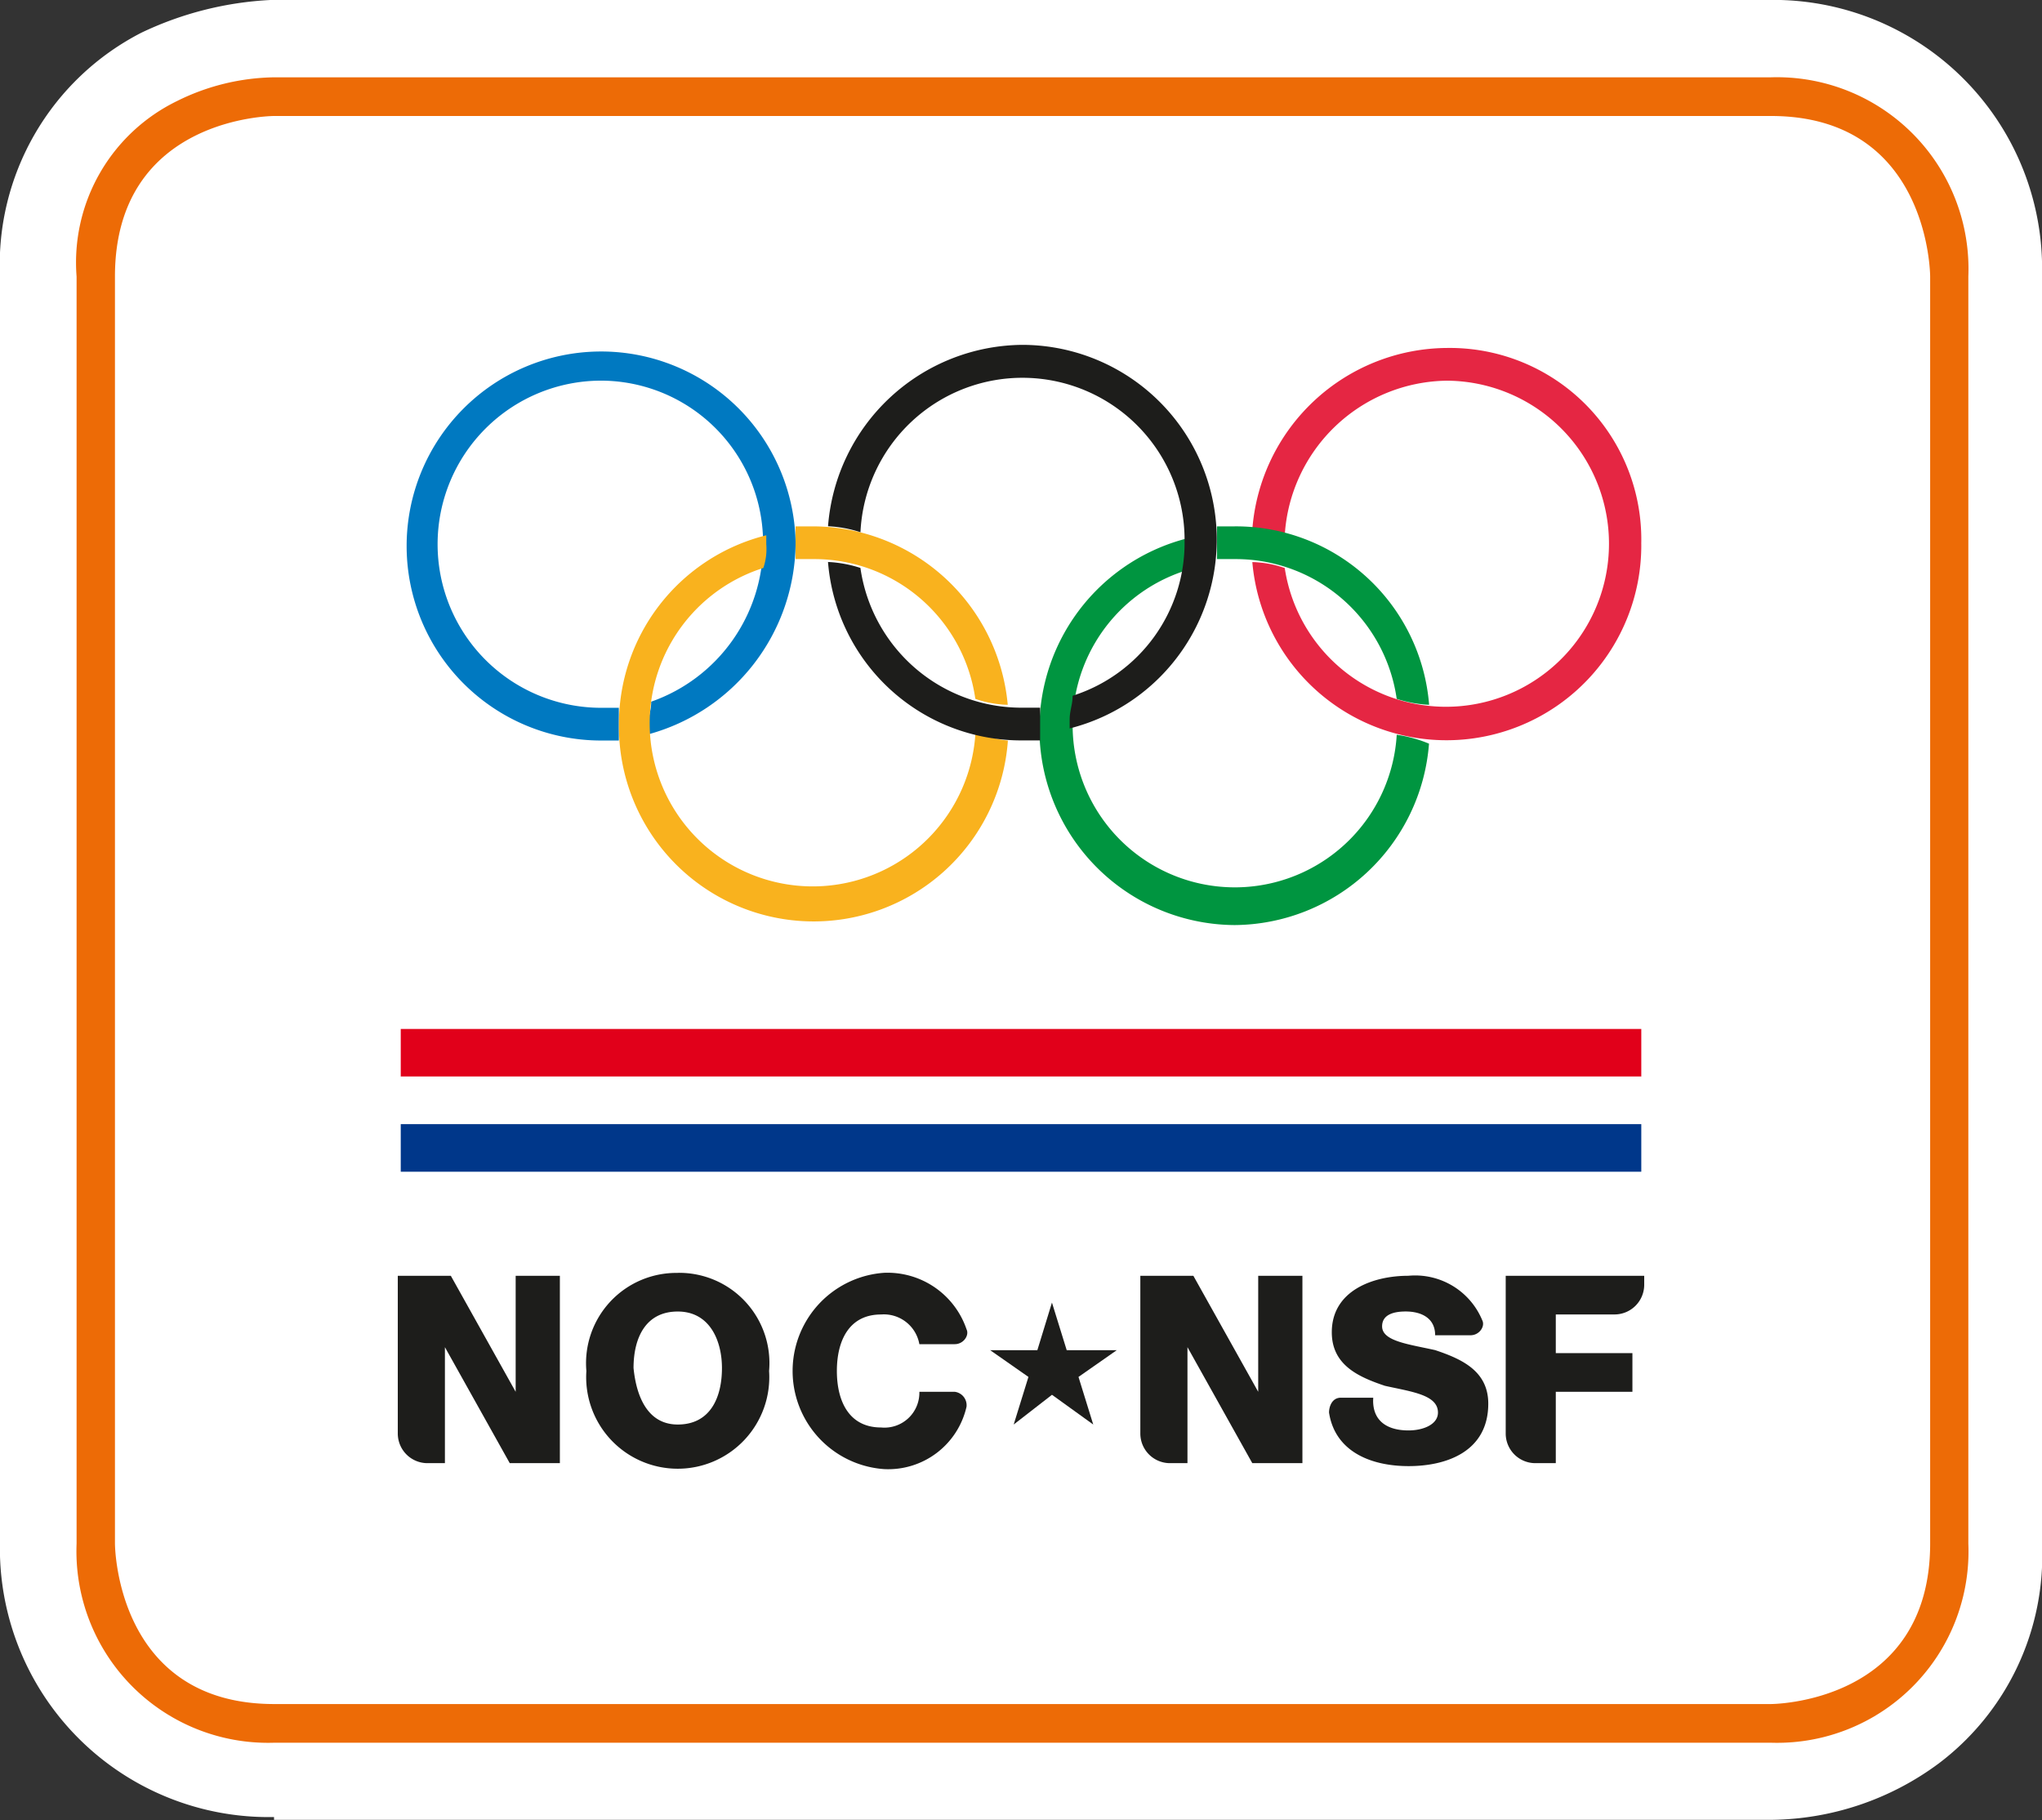 <svg xmlns="http://www.w3.org/2000/svg" width="53.859" height="48" viewBox="0 0 53.859 48">
  <rect x="0" y="0" width="53.859" height="48" fill="#333333" stroke="none"/>
  <g id="Homepage---Mobiel" transform="translate(-2.542 -2.527)">
    <g id="Organisms-_-Navigation-_-nav--mobile" data-name="Organisms-/-Navigation-/-nav--mobile" transform="translate(2.542 2.527)">
      <g id="Atoms-_-Logo-_-Primary-Atoms-_-Logo-_-Full-Color" data-name="Atoms-/-Logo-/-Primary-Atoms-/-Logo-/-Full-Color" transform="translate(0)">
        <g id="NOCNSF_LOGO_RGB" transform="translate(0)">
          <path id="Path" d="M10.15,50.87a7.089,7.089,0,0,1-7.228-7.294V10.243A6.874,6.874,0,0,1,6.652,3.811a8.935,8.935,0,0,1,3.42-.863H49.553a7.089,7.089,0,0,1,7.228,7.294V43.654a6.868,6.868,0,0,1-2.72,5.8,7.532,7.532,0,0,1-4.43,1.49H10.15Z" transform="translate(-2.922 -2.949)" fill="#fff"/>
          <path id="Shape" d="M49.377,4.731H9.9a5.928,5.928,0,0,0-2.565.627A4.734,4.734,0,0,0,4.688,9.986V43.4A5.054,5.054,0,0,0,9.9,48.653H49.377A5.047,5.047,0,0,0,54.584,43.4V9.986a5.054,5.054,0,0,0-5.207-5.255Zm4.2,38.667c0,4.235-4.2,4.235-4.2,4.235H9.9c-4.2,0-4.2-4.235-4.2-4.235V9.986c0-4.235,4.2-4.235,4.2-4.235H49.377c4.2,0,4.2,4.235,4.2,4.235Z" transform="translate(-2.668 -2.692)" fill="#ed6b06"/>
          <path id="Path-2" data-name="Path" d="M22.558,16.148a5.13,5.13,0,1,0-5.129,5.177h.466v-.863h-.466a4.314,4.314,0,0,1,0-8.628A4.282,4.282,0,0,1,21.7,16.148,4.407,4.407,0,0,1,18.749,20.3c0,.235-.078.392-.078.627v.235a5.264,5.264,0,0,0,3.886-5.02" transform="translate(-1.573 -1.795)" fill="#0079c1"/>
          <path id="Path-3" data-name="Path" d="M42.059,16.148a5.139,5.139,0,0,1-10.259.471,2.77,2.77,0,0,1,.855.157,4.3,4.3,0,1,0,4.275-4.941,4.34,4.34,0,0,0-4.275,4.078,3.281,3.281,0,0,0-.855-.157,5.181,5.181,0,0,1,5.129-4.784,5.052,5.052,0,0,1,5.129,5.176" transform="translate(1.231 -1.795)" fill="#e52643"/>
          <path id="Shape-2" data-name="Shape" d="M32.037,15.948a4.293,4.293,0,0,1,4.275,3.686,3.281,3.281,0,0,0,.855.157,5.113,5.113,0,0,0-5.129-4.706h-.466v.863h.466m4.275,4.627a4.278,4.278,0,1,1-5.6-4.314c0-.235.078-.392.078-.627V15.4a5.18,5.18,0,0,0,1.244,10.2,5.181,5.181,0,0,0,5.129-4.784,3.482,3.482,0,0,0-.855-.235" transform="translate(0.527 -1.203)" fill="#009540"/>
          <path id="Shape-3" data-name="Shape" d="M21.854,15.948v-.863h.466a5.174,5.174,0,0,1,5.13,4.706,2.775,2.775,0,0,1-.855-.157,4.293,4.293,0,0,0-4.275-3.686h-.466m5.6,4.784a5.136,5.136,0,0,1-10.259-.392,5.127,5.127,0,0,1,3.886-5.02v.235a1.541,1.541,0,0,1-.078.627A4.3,4.3,0,1,0,26.6,20.5a2.736,2.736,0,0,0,.855.235" transform="translate(-0.87 -1.203)" fill="#f9b21e"/>
          <path id="Shape-4" data-name="Shape" d="M27.145,10.9a5.181,5.181,0,0,0-5.129,4.784,3.277,3.277,0,0,1,.855.157,4.277,4.277,0,0,1,8.549.235,4.233,4.233,0,0,1-2.953,4.078c0,.235-.078.392-.078.627v.235A5.136,5.136,0,0,0,27.145,10.9m0,9.569a4.293,4.293,0,0,1-4.275-3.686,3.277,3.277,0,0,0-.855-.157,5.113,5.113,0,0,0,5.129,4.706h.466v-.863h-.466" transform="translate(-0.176 -1.805)" fill="#1d1d1b"/>
          <rect id="Rectangle" width="32.72" height="1.255" transform="translate(10.57 27.137)" fill="#e1001a"/>
          <rect id="Rectangle-2" data-name="Rectangle" width="32.72" height="1.255" transform="translate(10.57 28.392)" fill="#fff"/>
          <rect id="Rectangle-3" data-name="Rectangle" width="32.72" height="1.255" transform="translate(10.57 29.647)" fill="#00378a"/>
          <path id="Shape-5" data-name="Shape" d="M12.173,32.376h1.321l1.71,3.059h0V32.376h1.166v4.941H15.048l-1.71-3.059h0v3.059h-.466a.782.782,0,0,1-.777-.784V32.376Zm7.306-.078a2.379,2.379,0,0,1,2.409,2.588,2.415,2.415,0,1,1-4.819,0A2.381,2.381,0,0,1,19.478,32.3Zm0,4c.855,0,1.166-.706,1.166-1.49,0-.706-.311-1.49-1.166-1.49s-1.166.706-1.166,1.49c.078.784.389,1.49,1.166,1.49Zm6.373-2.118a.951.951,0,0,0-1.01-.784c-.855,0-1.166.706-1.166,1.49s.311,1.49,1.166,1.49a.921.921,0,0,0,1.01-.941h.933a.358.358,0,0,1,.311.392,2.117,2.117,0,0,1-2.176,1.647,2.595,2.595,0,0,1,0-5.177,2.2,2.2,0,0,1,2.176,1.49c.078.157-.078.392-.311.392ZM37.82,35.67c0,.549.389.784.933.784.389,0,.777-.157.777-.471,0-.471-.7-.549-1.4-.706-.7-.235-1.4-.549-1.4-1.412,0-1.1,1.088-1.49,2.021-1.49A1.916,1.916,0,0,1,40.7,33.552c.078.157-.078.392-.311.392h-.933c0-.471-.389-.627-.777-.627-.311,0-.622.078-.622.392,0,.392.7.471,1.4.627.7.235,1.4.549,1.4,1.412,0,1.255-1.088,1.647-2.1,1.647s-1.943-.392-2.1-1.412c0-.157.078-.392.311-.392h.855Zm3.575-3.294H44.97v.235a.783.783,0,0,1-.777.784H42.638v1.02h2.021v1.02H42.638v1.882h-.544a.782.782,0,0,1-.777-.784V32.376Zm-9.637,0h1.321l1.71,3.059h0V32.376h1.166v4.941H34.633l-1.71-3.059h0v3.059h-.466a.782.782,0,0,1-.777-.784V32.376Z" transform="translate(-1.603 1.271)" fill="#1d1d1b"/>
          <path id="Path-4" data-name="Path" d="M27.385,32.983l.389,1.255h1.321l-1.01.706.389,1.255-1.088-.784-1.01.784.389-1.255-1.01-.706H27Z" transform="translate(0.361 1.37)" fill="#1d1d1b"/>
        </g>
      </g>
    </g>
  </g>
</svg>
